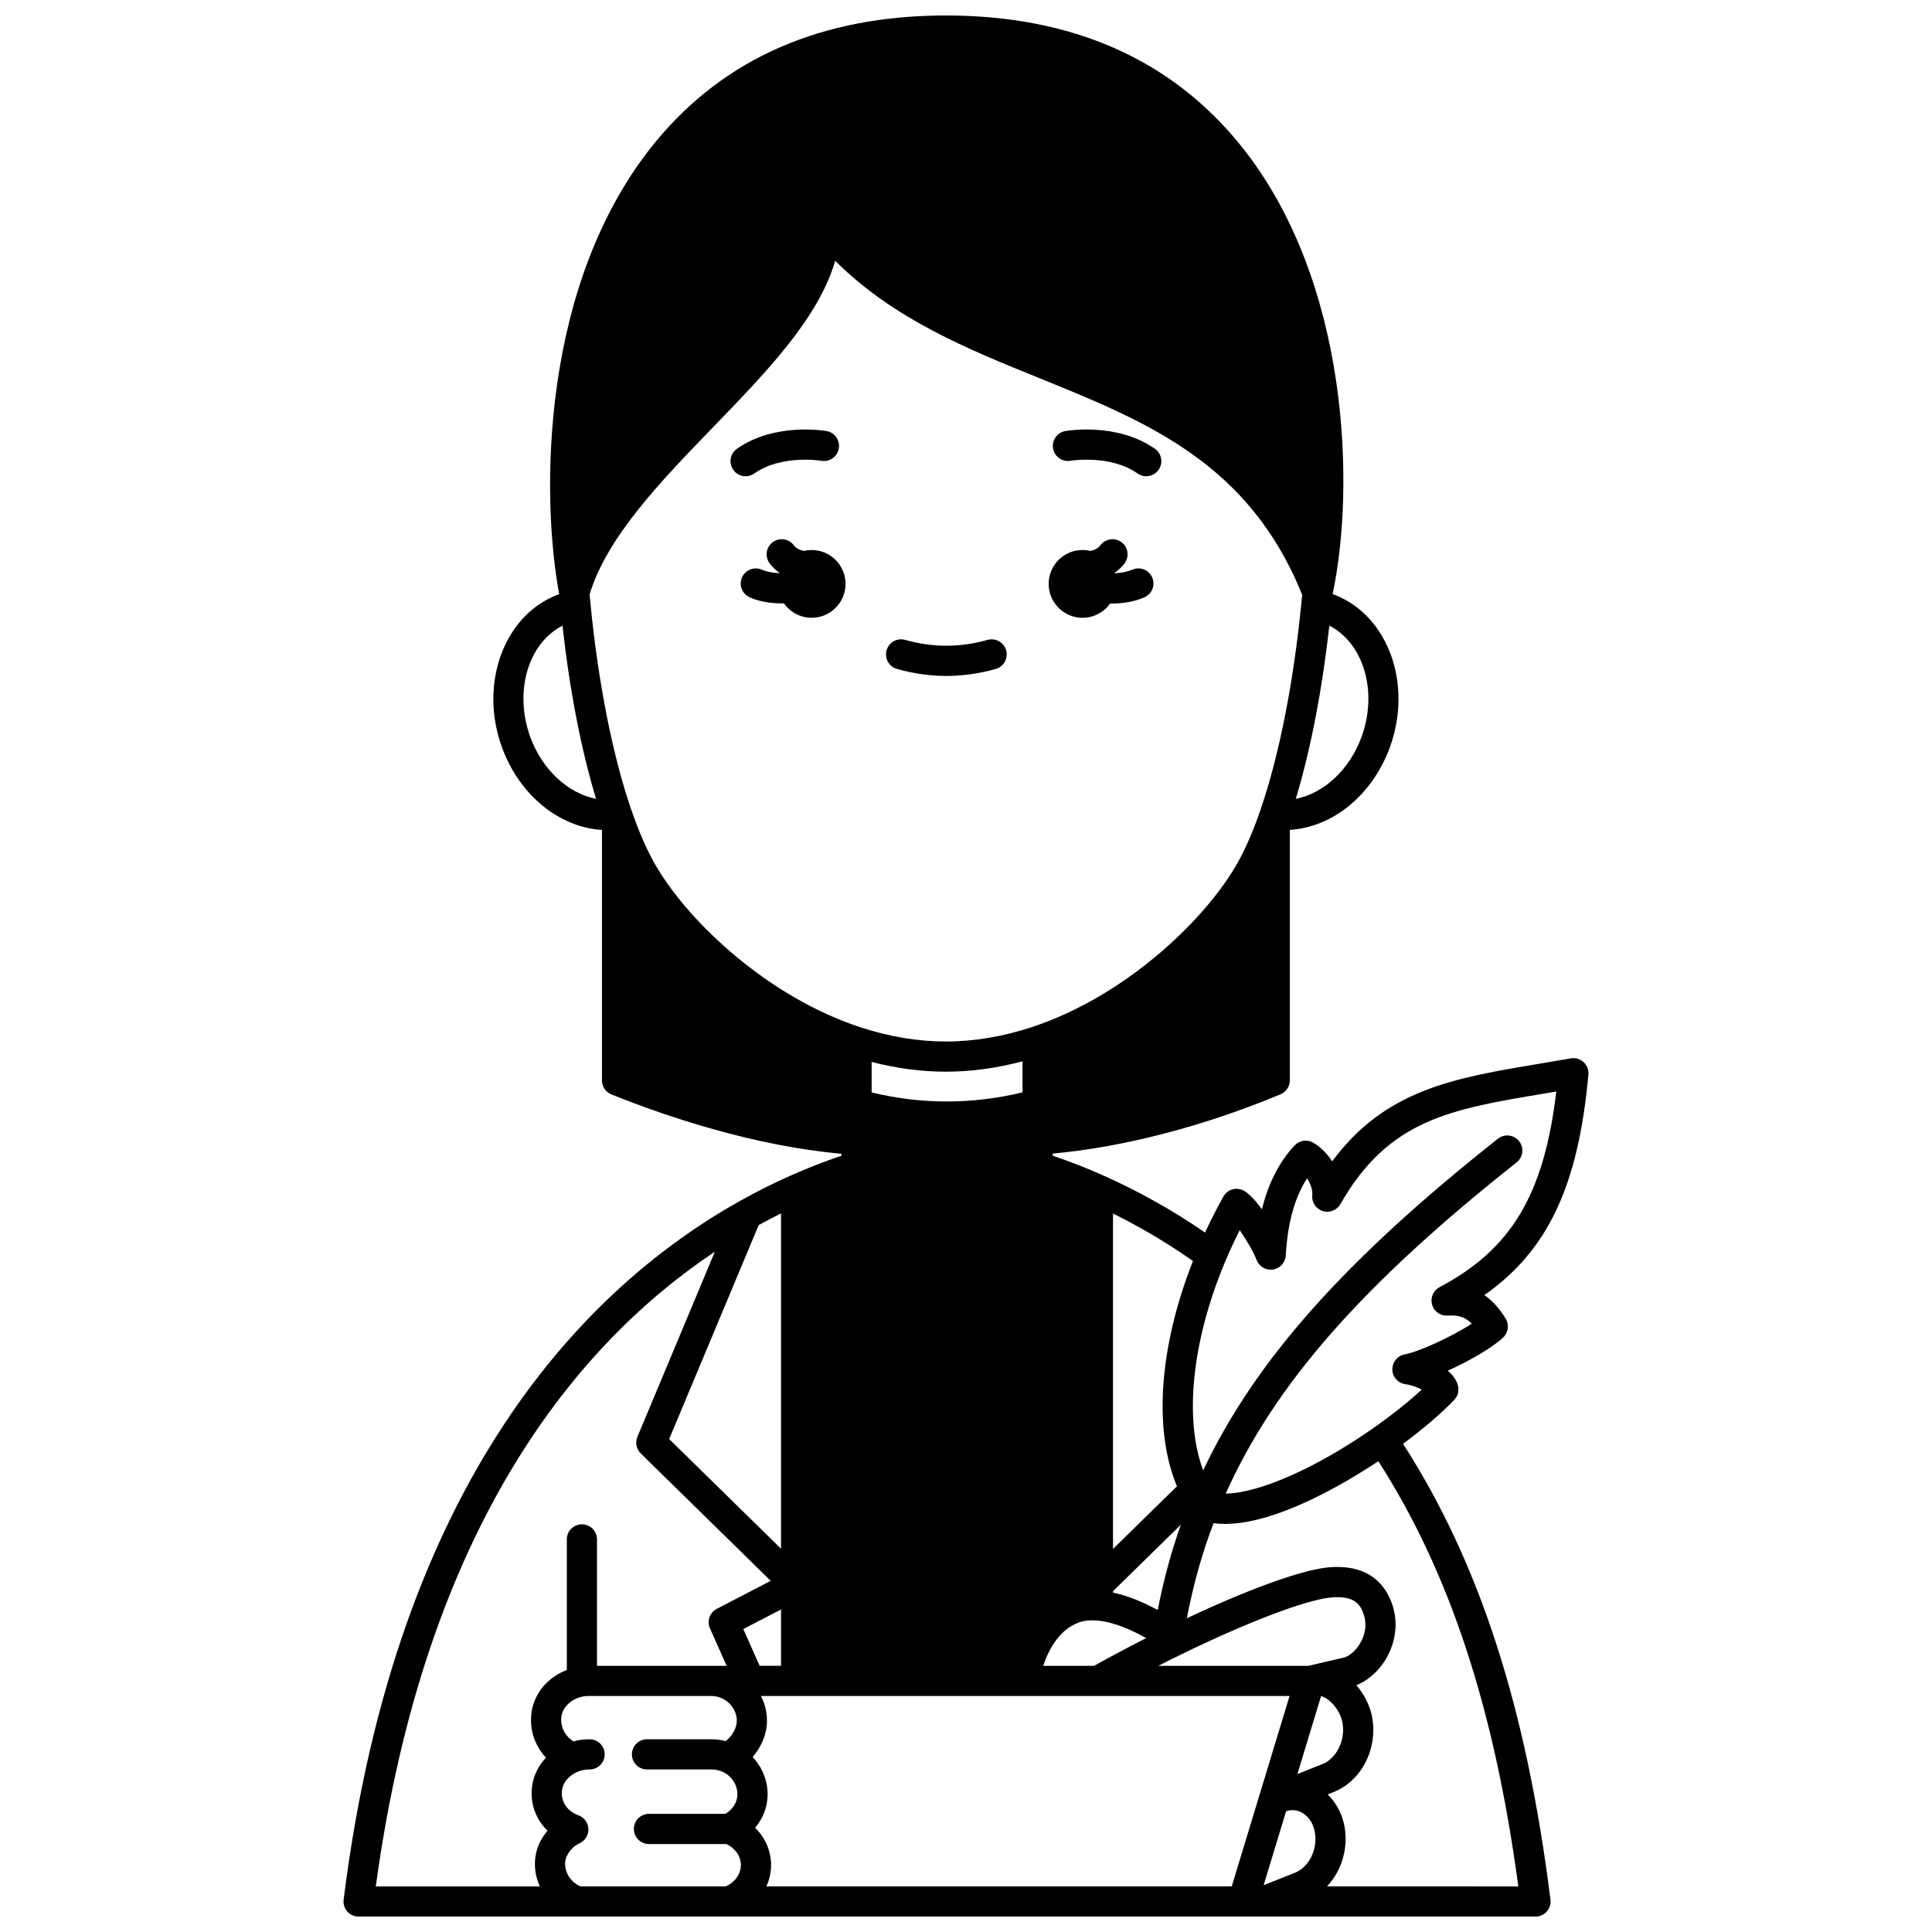 <?xml version="1.0" encoding="UTF-8"?>
<!-- Uploaded to: ICON Repo, www.iconrepo.com, Generator: ICON Repo Mixer Tools -->
<svg width="800px" height="800px" version="1.1" viewBox="144 144 512 512" xmlns="http://www.w3.org/2000/svg">
 <defs>
  <clipPath id="a">
   <path d="m235 148.09h330v503.81h-330z"/>
  </clipPath>
 </defs>
 <path d="m430.88 307.72c3.019 0 5.68-1.492 7.309-3.769 0.059 0 0.117 0.004 0.176 0.004 0.547 0 1.098-0.016 1.641-0.051 2.684-0.145 5.125-0.684 7.254-1.598 2.027-0.871 2.969-3.223 2.098-5.25-0.871-2.031-3.223-2.969-5.25-2.098-1.25 0.535-2.816 0.867-4.562 0.961-0.047 0.004-0.086 0-0.133 0.004-0.012-0.035-0.027-0.07-0.039-0.105 0.082-0.059 0.164-0.102 0.246-0.164 0.887-0.645 1.688-1.434 2.379-2.34 1.336-1.758 0.996-4.266-0.758-5.602-1.758-1.336-4.266-0.996-5.602 0.758-0.223 0.293-0.457 0.527-0.766 0.75-0.602 0.449-1.297 0.664-1.969 0.77-0.652-0.148-1.328-0.234-2.023-0.234-4.957 0-8.977 4.019-8.977 8.977 0 4.961 4.016 8.988 8.977 8.988z"/>
 <path d="m359.09 289.76c-0.691 0-1.359 0.086-2.004 0.23-0.68-0.105-1.395-0.328-2.019-0.797-0.262-0.191-0.5-0.426-0.723-0.719-1.336-1.758-3.848-2.098-5.602-0.758-1.758 1.336-2.098 3.848-0.758 5.602 0.691 0.906 1.488 1.691 2.332 2.305 0.098 0.074 0.195 0.129 0.293 0.199-0.008 0.02-0.016 0.043-0.023 0.062-0.078-0.004-0.152 0-0.23-0.004-1.758-0.074-3.289-0.387-4.426-0.895-2.016-0.902-4.383 0-5.285 2.016-0.902 2.016 0 4.383 2.016 5.285 2.082 0.934 4.555 1.465 7.309 1.582 0.496 0.027 1 0.039 1.504 0.039 0.094 0 0.188-0.008 0.281-0.008 1.625 2.305 4.305 3.82 7.336 3.82 4.969 0 8.988-4.027 8.988-8.988 0-4.957-4.019-8.973-8.988-8.973z"/>
 <g clip-path="url(#a)">
  <path d="m515.82 526.62c5.422-4.016 10.168-8.074 13.574-11.641 0.938-0.98 1.312-2.371 1-3.691-0.367-1.543-1.383-2.894-2.719-4.035 5.644-2.559 11.68-5.996 14.668-8.789 1.383-1.293 1.668-3.383 0.684-5-1.801-2.957-3.734-4.938-5.641-6.258 16.957-11.91 24.898-29.172 27.559-58.426 0.113-1.242-0.359-2.465-1.277-3.309s-2.18-1.211-3.402-0.992c-2.894 0.512-5.703 0.98-8.43 1.438-22.461 3.75-40.695 6.797-54.797 25.855-1.332-2.055-3.066-3.82-5.027-4.953-1.605-0.93-3.644-0.629-4.918 0.727-4.07 4.34-6.969 10.008-8.664 16.93-1.605-2.195-3.281-4.059-4.723-4.891-0.926-0.539-2.031-0.676-3.062-0.395-1.031 0.285-1.906 0.973-2.43 1.906-1.746 3.125-3.363 6.324-4.863 9.547-4.523-3.117-8.992-5.894-13.305-8.27-4.223-2.394-8.625-4.606-13.441-6.762-0.023-0.012-0.051-0.02-0.074-0.031-0.012-0.004-0.02-0.008-0.031-0.012-4.309-1.941-8.773-3.68-13.527-5.301v-0.555c18.758-1.703 40.035-7.231 60.379-15.715 1.488-0.621 2.461-2.078 2.461-3.691v-66.379c11.32-0.703 21.816-9.125 26.484-21.797 6.133-16.676-0.328-34.805-14.398-40.41-0.242-0.098-0.492-0.184-0.742-0.273 6.023-28.391 4.492-83.148-24.348-118.89-18.445-22.863-44.734-34.457-78.133-34.457-32.676 0-58.496 11.188-76.742 33.246-31.125 37.629-30.477 94.766-25.738 120.11-0.25 0.09-0.5 0.176-0.738 0.273-14.07 5.606-20.527 23.734-14.398 40.414 4.664 12.664 15.152 21.086 26.465 21.797v66.379c0 1.633 0.992 3.102 2.508 3.711 15.203 6.102 37.852 13.629 60.969 15.734v0.508c-4.789 1.629-9.266 3.375-13.551 5.305-0.008 0.004-0.016 0.008-0.027 0.012s-0.023 0.012-0.035 0.016c-4.195 1.836-8.707 4.102-13.43 6.734-40.109 22.508-90.867 72.887-104.89 185.08-0.145 1.137 0.211 2.281 0.969 3.144 0.762 0.859 1.852 1.352 3 1.352h57.918 0.012 0.012 176.4 0.012 0.012 5.414 0.012 0.012 72.082c1.148 0 2.238-0.492 2.996-1.352 0.758-0.859 1.113-2.004 0.969-3.144-6.356-50.793-18.797-89.309-39.062-120.79zm-43.281-56.617c1.758 2.539 3.695 5.82 4.473 7.887 0.664 1.77 2.473 2.84 4.352 2.547 1.871-0.285 3.281-1.848 3.383-3.734 0.461-8.547 2.359-15.402 5.656-20.453 0.914 1.457 1.5 3.18 1.363 4.438-0.203 1.883 0.938 3.652 2.742 4.238 1.801 0.586 3.766-0.176 4.707-1.82 12.793-22.418 29.164-25.152 53.945-29.293 1.082-0.18 2.176-0.363 3.281-0.551-3.289 27.465-11.965 41.777-30.957 51.859-1.645 0.875-2.473 2.769-1.984 4.57 0.484 1.801 2.121 3.039 4.016 2.953 2.078-0.078 4.215-0.16 6.519 2.137-5.215 3.426-14.066 7.481-17.758 8.145-1.945 0.352-3.344 2.07-3.289 4.047 0.055 1.977 1.543 3.617 3.508 3.859 1.363 0.168 3.004 0.77 4.285 1.414-3.449 3.195-7.836 6.695-12.691 10.109-15.242 10.707-30.375 17.316-39.258 17.465 12.934-28.949 36.297-55.492 77.09-87.777 1.73-1.371 2.023-3.887 0.652-5.617-1.371-1.73-3.887-2.023-5.617-0.652-40.535 32.078-64.391 58.832-78.105 87.902-5.086-13.594-3-34.258 5.773-55.203 0.016-0.031 0.031-0.066 0.047-0.102 0.027-0.062 0.055-0.121 0.078-0.184 0.016-0.039 0.031-0.074 0.043-0.113 1.145-2.707 2.398-5.406 3.746-8.07zm-125.44 173.91c0.762-1.664 1.195-3.473 1.238-5.348 0.062-1.09-0.09-1.984-0.23-2.797-0.504-2.805-1.922-5.375-3.988-7.398 2.066-2.438 3.258-5.465 3.301-8.652 0.07-3.766-1.422-7.379-3.969-10.098 2.312-2.652 3.75-6.039 3.797-9.383 0.043-2.387-0.512-4.703-1.598-6.789h69.605c0.016 0 0.031 0.004 0.051 0.004 0.02 0 0.035-0.004 0.055-0.004h70.387l-7.898 26.012c-0.141 0.32-0.246 0.652-0.305 0.996l-7.125 23.457zm-49.312 0c-2.422-1.098-4.059-3.477-4.023-6.039 0-0.598 0.125-1.219 0.371-1.855 0.098-0.148 0.188-0.309 0.266-0.473 0.598-1.262 1.785-2.391 3.266-3.098 1.453-0.695 2.348-2.195 2.269-3.805s-1.113-3.016-2.629-3.562c-2.738-0.996-4.473-3.297-4.414-5.957 0-1.137 0.367-2.231 1.098-3.25 0.797-1.027 1.938-1.875 3.195-2.383 0.938-0.375 1.918-0.566 2.914-0.566 0.055 0 0.102 0.004 0.152 0 2.184 0 3.969-1.758 3.996-3.949 0.027-2.207-1.738-4.019-3.949-4.051-1.488-0.02-2.922 0.176-4.324 0.559-1.988-1.195-3.312-3.453-3.254-5.836 0-1.137 0.367-2.231 1.094-3.258 1.422-1.836 3.707-2.934 6.113-2.941h32.543c1.875 0.012 3.621 0.75 4.914 2.074 1.234 1.266 1.898 2.891 1.871 4.582-0.027 1.91-1.234 3.988-2.941 5.301-1.184-0.301-2.398-0.477-3.648-0.484l-17.203 0.004c-2.207 0-4 1.789-4 4 0 2.207 1.789 4 4 4h17.176c0.922 0.008 1.824 0.188 2.664 0.535 2.512 1.055 4.168 3.512 4.121 6.129-0.023 2.012-1.227 3.902-3.176 5.098h-20.266c-2.207 0-4 1.789-4 4 0 2.207 1.789 4 4 4h20.512c1.988 0.934 3.402 2.606 3.75 4.535 0.066 0.383 0.125 0.715 0.109 0.883-0.008 0.074-0.008 0.148-0.012 0.227-0.035 2.074-1.25 4.012-3.258 5.199-0.277 0.145-0.531 0.27-0.777 0.387zm43.191-68.199 10.012-5.191v14.934h-5.68zm4.082-107.05c2.023-1.109 4.004-2.148 5.93-3.106v88.871l-29.652-29.066zm-44.574-164.66c-0.09-0.816-0.164-1.652-0.238-2.488 4.641-15.273 18.895-30.008 32.688-44.266 14.301-14.781 27.934-28.867 32.402-44.137 15.512 15.469 35.086 23.395 54.086 31.09 28.578 11.574 55.578 22.523 69.664 57.41-0.074 0.805-0.148 1.609-0.234 2.43-2.051 20.812-5.852 40.055-10.703 54.238-0.035 0.082-0.055 0.172-0.082 0.254-0.004 0.008-0.008 0.016-0.008 0.023-0.02 0.062-0.039 0.125-0.059 0.188-2.102 6.102-4.383 11.215-6.785 15.215-8.781 14.637-29.281 34.07-53.531 42.156-7.766 2.582-15.508 3.891-23.012 3.891-7.332 0-14.883-1.246-22.445-3.703-24.488-7.965-45.207-27.527-54.094-42.336-2.41-4.023-4.711-9.199-6.836-15.379-0.016-0.047-0.031-0.094-0.051-0.137-0.02-0.051-0.027-0.102-0.051-0.148-4.867-14.234-8.672-33.484-10.711-54.301zm119.96 281.46c1.383-4.078 4.195-9.66 9.539-11.516 1.352-0.469 2.922-0.641 4.672-0.5 4.582 0.355 9.539 2.656 13.094 4.672-4.672 2.367-9.293 4.824-13.816 7.348zm-5.469-151.97c-13.355 3.207-26.781 3.211-39.984 0.008v-8.078c6.617 1.707 13.215 2.582 19.684 2.582 6.664 0 13.469-0.934 20.301-2.746zm74.215 205.59c-0.637 0.527-1.309 0.93-2.012 1.207l-8.305 3.309 5.961-19.625c1.629-0.512 3.262-0.285 4.652 0.668 1.375 0.934 2.387 2.481 2.844 4.359 0.887 3.633-0.418 7.789-3.141 10.082zm5.336-27.617-6.703 2.676 6.285-20.691c2.352 0.754 4.801 3.539 5.562 6.641 0.176 0.789 0.266 1.59 0.266 2.371-0.004 3.953-2.281 7.742-5.41 9.004zm6.012-28.293-9.844 2.297h-39.746c2.188-1.113 4.379-2.211 6.582-3.281 17.207-8.359 32.129-14.039 38.895-14.812 6.832-0.711 8.27 2.109 9.074 4.809 1.355 4.5-1.473 9.426-4.961 10.988zm-49.73-12.504c-3.387-1.848-7.543-3.699-11.848-4.633v-0.363l17.98-17.617c-2.566 7.234-4.598 14.711-6.133 22.613zm9.336-92.496c-8.969 22.785-10.52 44.648-4.246 59.711l-16.941 16.598v-88.898c2.473 1.223 4.859 2.477 7.188 3.793 4.535 2.5 9.234 5.453 14 8.797zm44.645-138.79c-3.195 8.68-10.047 14.895-17.402 16.316 3.918-12.918 6.957-28.59 8.902-45.898 9.105 4.656 12.934 17.523 8.5 29.582zm-220.23 0.004c-4.434-12.062-0.605-24.93 8.5-29.582 1.938 17.289 4.977 32.953 8.902 45.895-7.352-1.426-14.207-7.637-17.402-16.312zm48.887 136.32-20.531 49.074c-0.633 1.512-0.277 3.254 0.891 4.398l34.445 33.762-14.293 7.414c-1.879 0.977-2.672 3.242-1.812 5.176l4.418 9.93h-34.355v-33.504c0-2.207-1.789-4-4-4-2.207 0-4 1.789-4 4v34.598c-2.672 1.031-5.047 2.758-6.789 5.043-0.023 0.027-0.043 0.059-0.066 0.09-1.723 2.394-2.633 5.148-2.633 7.871-0.094 3.828 1.41 7.508 3.969 10.246-0.387 0.402-0.754 0.82-1.09 1.262-0.02 0.027-0.039 0.055-0.062 0.082-1.734 2.391-2.648 5.152-2.648 7.894-0.086 3.832 1.488 7.449 4.195 10.117-0.609 0.723-1.141 1.496-1.586 2.312-0.148 0.203-0.281 0.422-0.395 0.656-0.895 1.879-1.348 3.816-1.348 5.703-0.027 2.144 0.441 4.211 1.309 6.09h-43.477c13.086-96.258 53.988-144.3 89.859-168.21zm162.29 168.21v-0.07c4.059-4.348 5.809-10.836 4.367-16.75-0.723-2.969-2.215-5.578-4.258-7.555l1.672-0.668c6.234-2.516 10.422-9.113 10.422-16.422 0-1.367-0.152-2.746-0.477-4.191-0.676-2.758-2.094-5.445-4-7.66 7.695-3.203 12.137-12.629 9.707-20.719-1.621-5.434-5.988-11.672-17.602-10.465-7.117 0.816-20.766 5.781-37.039 13.43 1.691-8.887 4.027-17.195 7.074-25.195 0.984 0.129 1.992 0.203 3.031 0.203 13.652 0 31.629-10.645 40.641-16.621 18.898 29.461 30.758 65.484 37.098 112.69z"/>
 </g>
 <path d="m427.69 266.11c0.105-0.02 10.547-1.727 17.773 3.367 0.699 0.492 1.504 0.73 2.301 0.73 1.258 0 2.492-0.59 3.273-1.695 1.273-1.805 0.84-4.301-0.965-5.57-9.98-7.035-23.203-4.809-23.762-4.707-2.172 0.383-3.617 2.449-3.238 4.621 0.375 2.168 2.445 3.629 4.617 3.254z"/>
 <path d="m341.59 270.21c0.797 0 1.598-0.238 2.301-0.73 7.199-5.074 17.598-3.394 17.773-3.367 2.176 0.387 4.242-1.074 4.625-3.246 0.383-2.176-1.07-4.25-3.242-4.633-0.559-0.098-13.777-2.324-23.762 4.707-1.805 1.273-2.234 3.766-0.965 5.57 0.773 1.109 2.012 1.699 3.269 1.699z"/>
 <path d="m381.71 321.28c4.344 1.23 8.746 1.852 13.086 1.852s8.742-0.621 13.082-1.852c2.125-0.602 3.359-2.812 2.762-4.938-0.602-2.125-2.812-3.359-4.934-2.762-7.269 2.059-14.547 2.055-21.816 0-2.129-0.605-4.336 0.633-4.938 2.758-0.602 2.129 0.633 4.34 2.758 4.941z"/>
</svg>